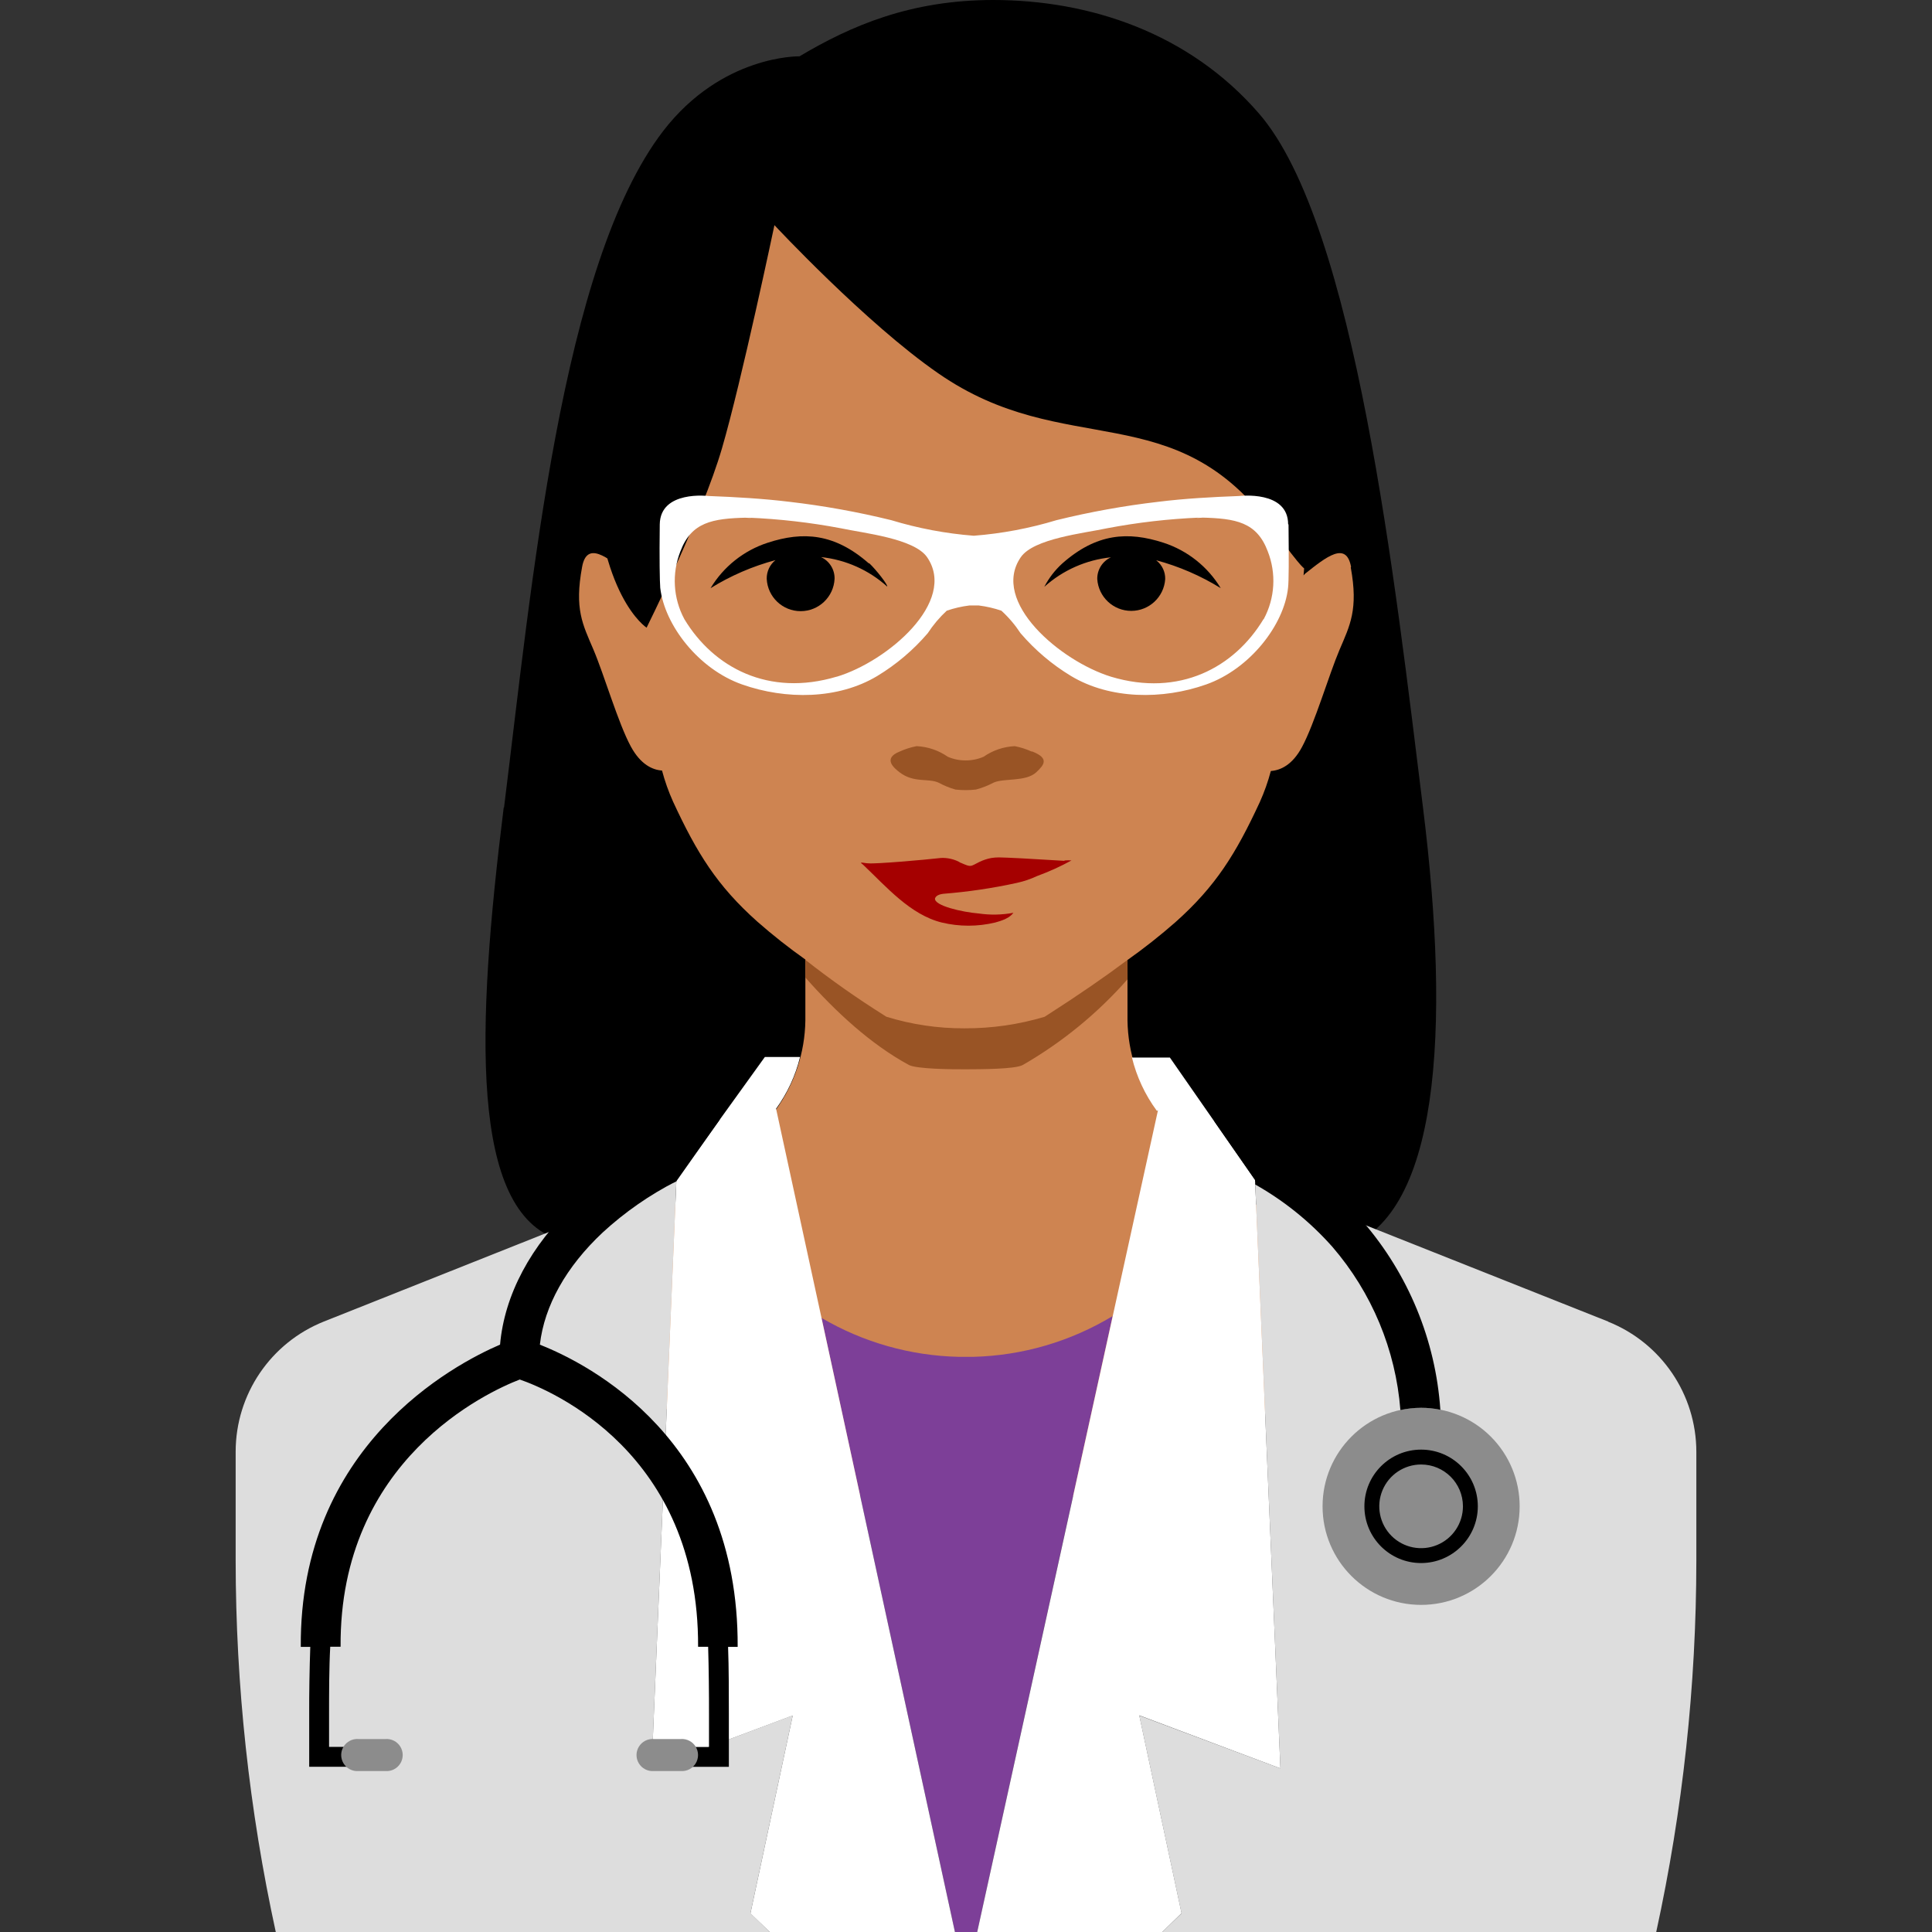 <?xml version="1.0" encoding="UTF-8"?>
<svg width="248px" height="248px" viewBox="0 0 248 248" version="1.1" xmlns="http://www.w3.org/2000/svg" xmlns:xlink="http://www.w3.org/1999/xlink">
    <rect x="0" y="0" width="248" height="248" fill="#333333" stroke="none"/>
    <title>Pictograms/On F5/people/Doctor3</title>
    <desc>Pictogram people doctor</desc>
<g id="Pictograms/On-F5/people/Doctor3" stroke="none" stroke-width="1" fill="none" fill-rule="evenodd">
        <g id="Doctor3_rgb" transform="translate(30, 0)" fill-rule="nonzero">
            <path d="M34.7,103.65 C38.26,75.11 42,33.91 55.14,16.8 C62.7,7 72.63,7.23 72.63,7.23 C79.18,3.33 86.84,0 97.49,0 C109.83,0 122.6,4.19 131.59,14.55 C144.04,28.89 149.11,75.11 152.66,103.65 C156.21,132.19 154.86,156.65 142.14,160.29 C120.23,166.51 94.14,165.54 94.14,165.54 C94.14,165.54 63.51,165.97 41.79,159.15 C30.29,155.55 31.11,132.15 34.66,103.65" id="Path" fill="#000000"></path>
            <path d="M143.43,72.78 C142.82,69.41 140.24,71.49 137.53,73.64 L137.33,73.86 C137.39,73.23 137.44,72.59 137.49,71.97 C137.9,66.54 137.49,61.48 137.49,57.73 L137.49,57.4 C137.499,55.929 137.412,54.459 137.23,53 C133.52,28.07 128,10.64 95.26,9.46 L92.85,9.46 C60.13,10.64 54.59,28.07 50.91,53 C50.737,54.46 50.654,55.93 50.66,57.4 L50.66,57.73 C50.66,61.48 50.2,66.54 50.66,71.97 C50.66,72.59 50.76,73.23 50.82,73.86 L50.62,73.64 C47.91,71.49 45.33,69.41 44.72,72.78 C43.72,78.19 44.79,80.13 46.17,83.37 C47.55,86.61 49.36,92.85 50.98,95.83 C52.24,98.15 53.77,98.83 54.98,98.91 C55.343,100.28 55.818,101.618 56.4,102.91 C59.46,109.51 62.03,113.68 67.21,118.3 C69.179,120.031 71.239,121.657 73.38,123.17 L73.38,131 C73.32,135.135 71.986,139.151 69.56,142.5 C68.481,143.954 67.194,145.241 65.74,146.32 L56.41,154.77 C55.15,156.2 53.79,157.65 52.24,159.12 C36.8,173.74 66.33,194.33 94.42,192.94 C121.74,194.29 150.13,174.85 137.42,160.33 L121.04,145.19 C120.74,144.92 120.42,144.65 120.14,144.36 L119.66,143.92 L119.71,143.86 C119.293,143.428 118.899,142.974 118.53,142.5 C116.12,139.144 114.794,135.131 114.73,131 L114.73,123.23 C116.869,121.714 118.929,120.089 120.9,118.36 C126.08,113.74 128.65,109.57 131.71,102.97 C131.71,102.97 131.71,102.97 131.71,102.97 C132.292,101.678 132.767,100.34 133.13,98.97 C134.36,98.88 135.89,98.21 137.13,95.89 C138.75,92.89 140.6,86.58 141.94,83.43 C143.28,80.28 144.38,78.25 143.39,72.84" id="Path" fill="#CE8451"></path>
            <path d="M114.73,123.22 C111.89,125.35 108.51,127.69 104.4,130.32 C104.293,130.381 104.189,130.448 104.09,130.52 C100.742,131.52 97.264,132.019 93.77,132 C90.38,132.014 87.008,131.512 83.77,130.51 L83.46,130.31 C79.978,128.121 76.613,125.751 73.38,123.21 L73.38,125.48 C77.31,129.93 81.8,134.06 86.66,136.7 C87.66,137.23 92.19,137.27 93.98,137.26 C95.77,137.25 100.33,137.26 101.3,136.7 C106.349,133.789 110.889,130.074 114.74,125.7 L114.73,123.22 Z" id="Path" fill="#995425"></path>
            <path d="M102.42,96.47 C101.73,96.156 101.005,95.924 100.26,95.78 C98.825,95.846 97.438,96.318 96.26,97.14 C95.534,97.453 94.751,97.613 93.96,97.61 C93.169,97.615 92.385,97.455 91.66,97.14 C90.481,96.319 89.095,95.848 87.66,95.78 C86.912,95.923 86.183,96.154 85.49,96.47 C83.26,97.36 84.77,98.6 85.49,99.15 C87.33,100.54 89.16,99.86 90.49,100.47 C91.172,100.841 91.893,101.136 92.64,101.35 C93.514,101.45 94.396,101.45 95.27,101.35 C96.052,101.146 96.807,100.85 97.52,100.47 C98.84,99.86 101.65,100.38 103,99.15 C104,98.21 104.76,97.36 102.52,96.47" id="Path" fill="#995425"></path>
            <path d="M106.63,110.5 C102.34,110.23 99.17,110.07 98.23,110.06 C97.895,110.059 97.561,110.085 97.23,110.14 C96.715,110.239 96.214,110.404 95.74,110.63 C94.53,111.22 94.74,111.37 93.35,110.76 C93.26,110.76 93.17,110.65 93.07,110.61 C92.368,110.264 91.592,110.099 90.81,110.13 C88.63,110.38 82.36,110.92 81.48,110.82 C80.93,110.82 80.11,110.52 80.77,110.98 C83.77,113.82 86.84,117.42 90.89,118.42 C93.141,118.96 95.489,118.96 97.74,118.42 L98.38,118.23 C98.619,118.151 98.852,118.057 99.08,117.95 L99.19,117.89 C99.542,117.723 99.85,117.476 100.09,117.17 C98.622,117.444 97.118,117.475 95.64,117.26 C93.49,117.08 89.91,116.26 90.02,115.33 C90.07,115.17 90.26,114.82 91.1,114.73 C94.275,114.479 97.429,114.012 100.54,113.33 C101.434,113.135 102.303,112.84 103.13,112.45 C104.648,111.896 106.123,111.227 107.54,110.45 L107.54,110.45 C107.247,110.425 106.953,110.425 106.66,110.45" id="Path" fill="#A50000"></path>
            <path d="M81.54,72.33 C77.14,68.46 73.09,68.18 68.54,69.67 C65.475,70.668 62.873,72.738 61.21,75.5 C63.796,73.899 66.602,72.686 69.54,71.9 C68.815,72.483 68.401,73.37 68.42,74.3 C68.531,76.624 70.448,78.451 72.775,78.451 C75.102,78.451 77.019,76.624 77.13,74.3 C77.157,73.107 76.473,72.011 75.39,71.51 C78.548,71.843 81.52,73.166 83.88,75.29 C84.02,75.13 82.47,73.13 81.57,72.29" id="Path" fill="#000000"></path>
            <path d="M118.43,71.92 C121.346,72.704 124.132,73.91 126.7,75.5 C125.032,72.739 122.427,70.67 119.36,69.67 C114.78,68.18 110.74,68.46 106.36,72.33 C105.418,73.185 104.636,74.201 104.05,75.33 C106.429,73.191 109.427,71.864 112.61,71.54 C111.515,72.036 110.823,73.138 110.85,74.34 C111.005,76.634 112.911,78.415 115.21,78.415 C117.509,78.415 119.415,76.634 119.57,74.34 C119.595,73.416 119.183,72.535 118.46,71.96" id="Path" fill="#000000"></path>
            <path d="M134.91,37.78 C133.35,28.04 131.85,21.78 118.51,13.88 C112,10 104.87,8.59 94.21,8.59 C81.87,8.59 73.56,11.41 66.61,16.69 C51.87,27.9 45.93,47.69 46.26,59.37 C46.73,76.56 53,80.57 53,80.57 C53,80.57 60.14,66.24 62.67,57.57 C65.2,48.9 69.41,28.9 69.41,28.9 C69.41,28.9 81.17,41.52 90.41,47.9 C106.77,59.28 120.8,50.48 133.41,67.9 C137.52,73.58 137.48,72.95 137.48,72.95 C139.27,61.95 143.48,67.31 141.14,52.79 L134.91,37.78 Z" id="Path" fill="#000000"></path>
            <path d="M95.44,248 L112.82,168.94 C107.415,172.206 101.253,174.009 94.94,174.17 L93.08,174.17 C86.873,174.034 80.804,172.312 75.45,169.17 L92.58,248 L95.44,248 Z" id="Path" fill="#7D3F98"></path>
            <path d="M53.64,227 L56.82,151.64 L11.57,169.64 C4.742,172.369 0.26,178.977 0.25,186.33 L0.25,200.33 C0.26,216.358 1.986,232.339 5.4,248 L68.81,248 L66.33,245.59 L71.76,220.2 L53.64,227 Z" id="Path" fill="#DDDDDD"></path>
            <path d="M176.43,169.64 L131.11,151.64 L134.36,227 L116.24,220.21 L121.67,245.61 L119.19,248 L182.6,248 C186.012,232.346 187.739,216.372 187.75,200.35 L187.75,186.35 C187.74,178.997 183.258,172.389 176.43,169.66" id="Path" fill="#DDDDDD"></path>
            <path d="M69.62,142.32 C71.067,140.327 72.113,138.072 72.7,135.68 L68.18,135.68 L56.82,151.46 L56.82,151.62 L53.64,227 L71.76,220.21 L66.33,245.61 L68.81,248 L92.58,248 L75.45,169.16 L69.62,142.32 Z" id="Path" fill="#FFFFFF"></path>
            <path d="M134.36,227 L131.11,151.63 L131.11,151.48 L120.17,135.75 L120.17,135.75 L115.3,135.75 C115.902,138.215 116.986,140.536 118.49,142.58 L118.63,142.58 L112.82,169.01 L95.44,248 L119.19,248 L121.67,245.59 L116.24,220.19 L134.36,227 Z" id="Path" fill="#FFFFFF"></path>
            <path d="M165.07,193.36 C165.07,200.346 159.406,206.01 152.42,206.01 C145.434,206.01 139.77,200.346 139.77,193.36 C139.77,186.374 145.434,180.71 152.42,180.71 C155.776,180.707 158.995,182.039 161.368,184.412 C163.741,186.785 165.073,190.004 165.07,193.36" id="Path" fill="#8C8C8C"></path>
            <path d="M152.42,200.64 C148.401,200.64 145.142,197.383 145.14,193.363 C145.138,189.344 148.394,186.084 152.413,186.08 C156.433,186.076 159.694,189.331 159.7,193.35 C159.7,197.372 156.442,200.634 152.42,200.64 M152.42,187.99 C150.247,187.99 148.288,189.299 147.458,191.307 C146.627,193.315 147.089,195.626 148.626,197.161 C150.164,198.696 152.476,199.153 154.482,198.318 C156.488,197.484 157.794,195.523 157.79,193.35 C157.784,190.388 155.382,187.99 152.42,187.99" id="Shape" fill="#000000"></path>
            <path d="M131.13,152.05 C134.85,154.15 138.195,156.854 141.03,160.05 C146.097,165.925 149.156,173.265 149.76,181 C150.634,180.812 151.526,180.715 152.42,180.71 C153.25,180.711 154.077,180.795 154.89,180.96 C154.279,172.041 150.787,163.562 144.94,156.8 C139.755,150.995 133.204,146.575 125.88,143.94 L131.11,151.46 L131.13,152.05 Z" id="Path" fill="#000000"></path>
            <path d="M62.43,143.67 C55.564,145.955 49.245,149.636 43.87,154.48 C38.11,159.87 34.75,166.24 34.19,172.6 C28.25,175.16 8.43,185.6 8.61,211.4 L9.83,211.4 C9.73,214.1 9.68,217.53 9.69,219.94 L9.69,226.79 L14.69,226.79 C14.271,226.404 14.032,225.86 14.03,225.29 C14.039,224.914 14.157,224.549 14.37,224.24 L12.24,224.24 L12.24,219.94 C12.24,217.52 12.24,214.06 12.39,211.38 L13.72,211.38 C13.55,187.38 32.59,178.67 36.72,177.08 C40.72,178.47 59.72,186.44 59.61,211.39 L60.9,211.39 C60.98,213.96 61.02,217.76 61.01,219.95 L61.01,224.25 L59.12,224.25 C59.333,224.559 59.451,224.924 59.46,225.3 C59.458,225.87 59.219,226.414 58.8,226.8 L63.56,226.8 L63.56,219.96 C63.56,217.77 63.56,213.96 63.46,211.4 L64.69,211.4 C64.82,184.85 45.6,175.09 39.3,172.61 C39.87,167.61 42.67,162.61 47.36,158.21 C50.2,155.598 53.383,153.384 56.82,151.63 L62.43,143.67 Z" id="Path" fill="#000000"></path>
            <path d="M57.4,223.23 L53.91,223.23 C53.142,223.176 52.407,223.556 52.007,224.214 C51.606,224.872 51.606,225.698 52.007,226.356 C52.407,227.014 53.142,227.394 53.91,227.34 L57.4,227.34 C58.168,227.394 58.903,227.014 59.303,226.356 C59.704,225.698 59.704,224.872 59.303,224.214 C58.903,223.556 58.168,223.176 57.4,223.23" id="Path" fill="#8C8C8C"></path>
            <path d="M19.53,223.23 L16,223.23 C15.232,223.176 14.497,223.556 14.097,224.214 C13.696,224.872 13.696,225.698 14.097,226.356 C14.497,227.014 15.232,227.394 16,227.34 L19.49,227.34 C20.258,227.394 20.993,227.014 21.393,226.356 C21.794,225.698 21.794,224.872 21.393,224.214 C20.993,223.556 20.258,223.176 19.49,223.23" id="Path" fill="#8C8C8C"></path>
            <path d="M135.35,67.31 C135.35,62.9 129.11,63.67 129.04,63.67 C125.58,63.8 122.09,63.99 118.71,64.41 C114.301,64.92 109.929,65.709 105.62,66.77 C102.163,67.819 98.602,68.49 95,68.77 C91.405,68.49 87.85,67.819 84.4,66.77 C80.087,65.71 75.712,64.921 71.3,64.41 C67.92,64 64.43,63.8 61,63.67 C60.93,63.67 54.75,62.9 54.69,67.31 C54.63,71.72 54.69,74.65 54.75,75.45 C55.3,80.23 59.64,85.88 65.26,87.86 C70.88,89.84 77.58,89.79 82.6,86.78 C85.042,85.304 87.233,83.447 89.09,81.28 C89.782,80.221 90.602,79.25 91.53,78.39 C92.475,78.068 93.45,77.843 94.44,77.72 C93.77,77.72 94.44,77.72 94.44,77.72 L94.83,77.72 L94.83,77.72 L95.24,77.72 L95.24,77.72 L95.63,77.72 C95.63,77.72 96.3,77.72 95.63,77.72 C96.62,77.843 97.595,78.068 98.54,78.39 C99.478,79.246 100.304,80.217 101,81.28 C102.857,83.447 105.048,85.304 107.49,86.78 C112.49,89.78 119.23,89.84 124.83,87.86 C130.43,85.88 134.83,80.23 135.34,75.45 C135.44,74.65 135.45,71.74 135.4,67.31 M77.4,86.86 C68.67,89.47 61.6,85.7 57.85,79.48 C56.405,76.794 56.218,73.607 57.34,70.77 C58.75,67.03 61.42,66.55 65.87,66.45 C65.08,66.45 67.33,66.53 66.07,66.45 C70.051,66.615 74.015,67.07 77.93,67.81 C80.93,68.45 87.35,69.12 89.01,71.53 C92.92,77.24 83.9,84.92 77.4,86.87 M132.18,79.49 C128.43,85.71 121.36,89.49 112.63,86.87 C106.13,84.87 97.11,77.24 101.03,71.53 C102.68,69.12 109.14,68.45 112.11,67.81 C116.035,67.064 120.009,66.606 124,66.44 C122.74,66.53 125,66.44 124.2,66.44 C128.65,66.54 131.32,67.02 132.73,70.76 C133.852,73.597 133.665,76.784 132.22,79.47" id="Shape" fill="#FFFFFF"></path>
        </g>
    </g>
</svg>